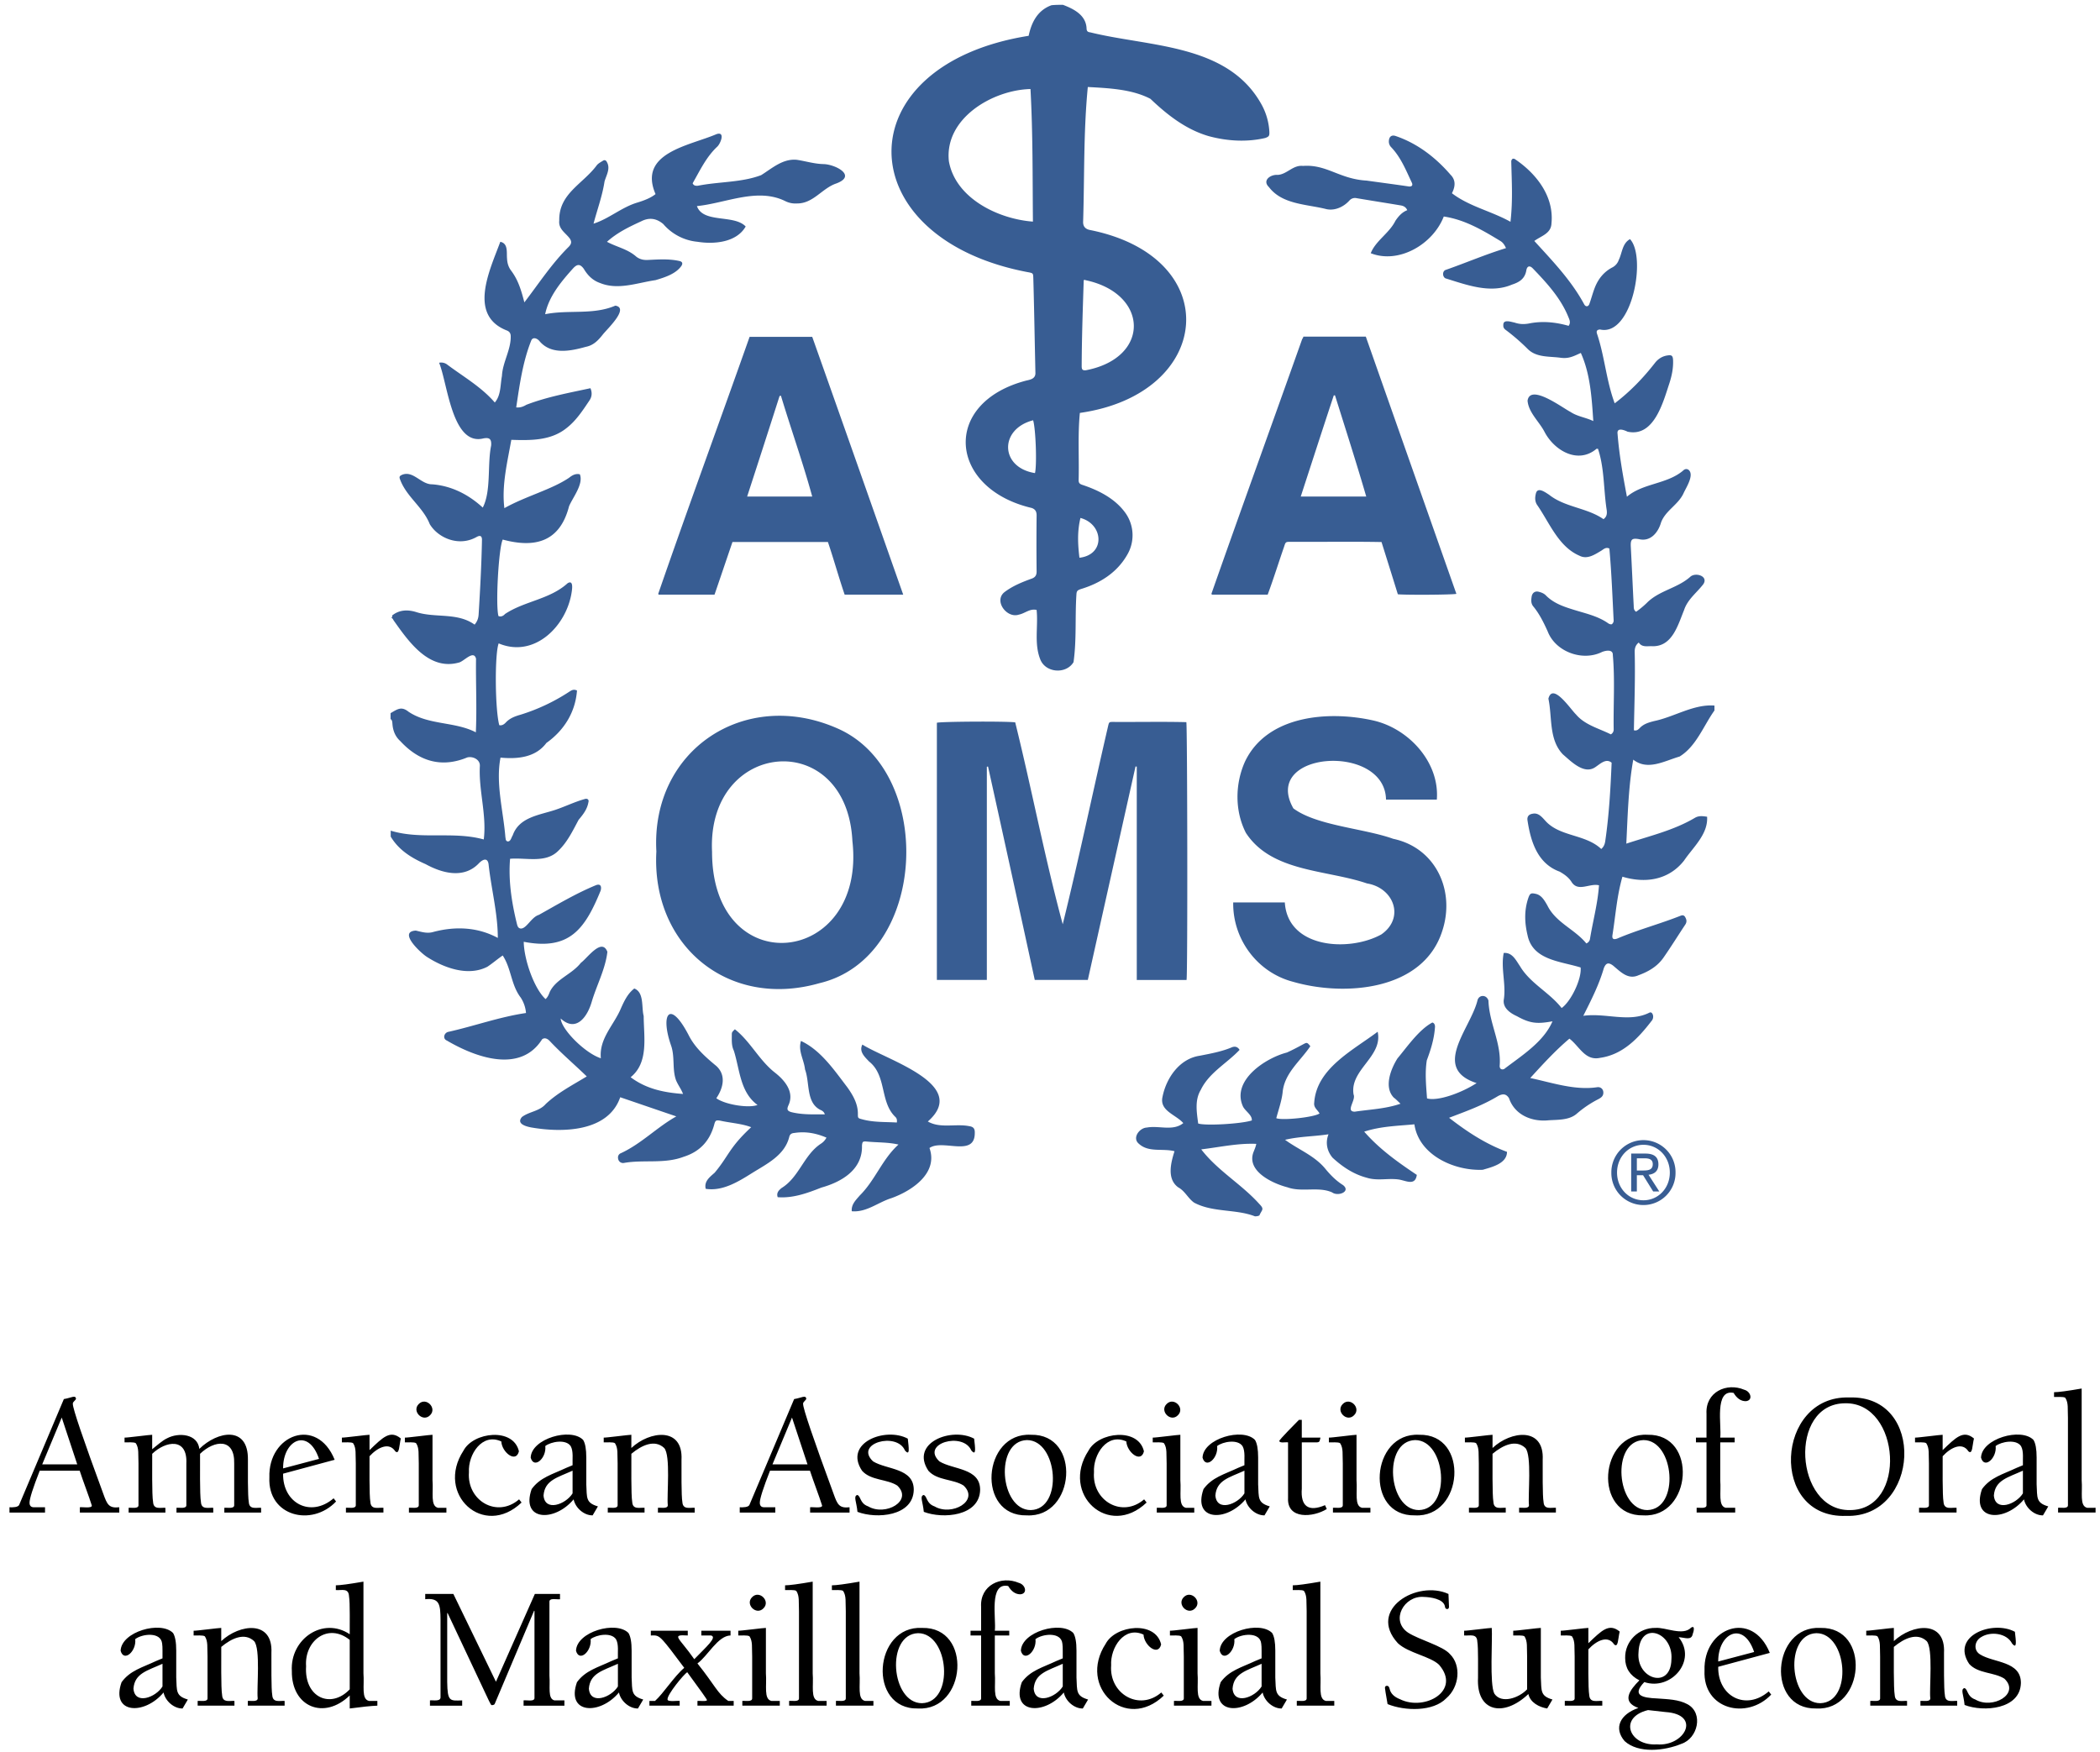 <svg xmlns="http://www.w3.org/2000/svg" width="151" height="126" fill="currentColor" viewBox="0 0 151 126">
  <path fill="#000" d="M139.687 104.725c.006.754-.028 2.792.063 3.298.042.58.579.375.936.409v.342h-2.696v-.342c.183-.029.733.104.709-.202v-2.985c-.032-.678.049-1.084-.191-1.455-.12-.104-.63-.05-.808-.063v-.342c.12.02 1.885-.215 1.986-.203v1.102c.954-.913 1.486-1.472 2.252-.836-.125.5-.097 1.187-.398.924-.443-.69-1.274-.279-1.853.353Zm-65.86 4.252c3.502.189 3.949-5.875.304-5.796-3.5-.189-3.946 5.877-.303 5.796Zm.292-.38c-2.234.005-2.628-4.963-.279-5.035 2.226.001 2.637 4.969.279 5.035Zm56.781 8.474c-3.501-.192-3.948 5.875-.304 5.794 3.5.191 3.949-5.877.304-5.794Zm-.012 5.414c-2.235.005-2.628-4.962-.279-5.036 2.225.002 2.637 4.97.279 5.036Zm9.844-.164v.341h-2.644v-.341c.183-.028.732.102.708-.202-.078-.728.217-3.575-.259-4.1-.679-.635-1.61-.208-2.361.418.007.776-.03 2.935.064 3.473.039.564.54.385.887.411v.341h-2.645v-.341c.182-.029.733.102.708-.202v-2.986c-.03-.68.048-1.082-.189-1.455-.123-.103-.63-.051-.809-.064v-.342c.119.02 1.887-.213 1.985-.201v.948c1.321-1.239 3.728-1.532 3.607.849.004.72-.022 2.589.063 3.043.035.563.539.383.885.41Zm-71.446-15.489c-.74-.478-1.9-.351-2.53-1.063-1.344-2.018 1.686-3.171 3.289-2.309.07.646.173 1.29-.202.849-.598-1.368-3.663-.505-2.297.784.975.607 2.937.468 2.93 2.049-.04 1.9-2.68 2.11-4.05 1.582-.07-.749-.31-1.122-.012-1.214.275.092.165.6.784.822 1.24.727 3.249-.402 2.088-1.5Zm17.216 15.489h.607v.341h-2.696v-.341c.182-.029.734.102.709-.202v-2.986c-.032-.68.05-1.083-.19-1.455-.121-.103-.63-.051-.808-.064v-.342c.12.02 1.886-.213 1.986-.201v3.264c.072.888-.168 1.85.392 1.986Zm-3-.606.178.226c-2.725 2.615-6.217-.604-4.175-3.733.709-1.343 3.59-1.68 3.986.051-.216.884-1.233.058-1.266-.708-1.38-.648-2.403.942-2.328 2.214-.156 2.044 2.018 3.322 3.605 1.95Zm-6.098-1.077v-1.936c0-.599-.075-1.02-.228-1.265-.887-.903-3.726-.094-3.77 1.278.231.844 1.148.041 1.05-.836.478-.383 1.85-.554 1.935.324.04.206.02.814.026 1.057l-.456.189c-1.005.474-1.875.683-2.487 1.525-.806 2.283 1.64 2.395 3.018.741.125.615.747 1.161 1.367 1.151l.38-.645c-.889-.259-.784-.621-.835-1.583Zm-.987.645c-.495.798-1.996 1.346-2.088.153.086-1.104.996-1.289 2.088-1.785v1.632Zm21.515-12.851h.607v.342h-2.694v-.342c.183-.029.732.103.708-.202v-2.985c-.031-.678.048-1.084-.19-1.455-.122-.104-.63-.05-.81-.063v-.342c.122.02 1.885-.215 1.987-.203v3.265c.072.887-.168 1.849.392 1.985Zm25.616 11.435 3.709-1c-1.275-3.155-4.794-1.803-4.694 1.266-.128 2.806 3.05 3.577 4.795 1.732l-.178-.228c-1.645 1.419-3.669.357-3.632-1.77Zm2.583-1.064-2.583.683c-.016-2.043 1.817-2.971 2.583-.683Zm-47.862-14.482c.71-1.344 3.59-1.683 3.986.051-.22.889-1.234.045-1.266-.709-1.379-.647-2.401.942-2.326 2.214-.154 2.044 2.017 3.32 3.606 1.948l.178.228c-2.729 2.615-6.219-.606-4.178-3.732ZM91.7 120.638v-1.936c0-.599-.074-1.02-.226-1.265-.886-.903-3.728-.095-3.77 1.278.234.848 1.15.033 1.05-.836.479-.383 1.85-.554 1.935.324.041.206.02.814.026 1.057l-.456.189c-1.005.473-1.875.682-2.487 1.525-.8 2.286 1.629 2.398 3.018.741.126.616.747 1.161 1.367 1.151l.38-.645c-.888-.259-.785-.621-.837-1.583Zm-.985.645c-.495.798-1.996 1.346-2.088.153.087-1.104.996-1.289 2.088-1.785v1.632Zm27.448-12.306c3.5.189 3.948-5.875.305-5.796-3.502-.189-3.947 5.876-.305 5.796Zm.014-5.415c2.226 0 2.637 4.97.279 5.035-2.235.005-2.628-4.963-.279-5.035Zm32.505 4.87v.342h-2.696v-.342c.183-.033.734.106.709-.202v-6.25c-.031-.68.05-1.083-.189-1.455-.122-.104-.632-.05-.81-.063v-.342c.304 0 .964-.087 1.986-.265v6.592c.073.889-.167 1.85.393 1.986l.607-.001Zm-25.262-8.49c.486.133.648.778.108.824-.346 0-.637-.199-.873-.596-1.405-.29-.852 2.361-.962 3.214h1.038v.342h-1.038v2.72c.073.888-.167 1.85.391 1.986h.685v.342h-2.772v-.342c.183-.026.733.101.709-.202v-4.503h-.759v-.342h.759v-1.709c-.09-1.571 1.446-2.27 2.714-1.733Zm-4.079 22.619c-.644-.354-1.435-.36-2.169-.417-1.103-.045-1.853-.224-.938-1.178 1.913.644 3.825-1.545 2.469-3.226.411.009.921.271 1.011-.228.058-.138.198-.66-.114-.462-.59.618-1.853-.036-2.555.02-1.204-.026-2.216.951-2.188 2.164 0 .725.34 1.26 1.023 1.607-.688.691-1.324 1.537-.075 1.986-1.311.453-1.796 1.44-.987 2.384.99.902 2.856.704 4.08.197 1.182-.387 1.612-2.209.443-2.847Zm-3.524-3.732c.087-2.336 2.516-1.455 2.366.507-.039 2.19-2.543 1.431-2.366-.507Zm1.316 6.617c-1.989.124-2.792-1.94-.631-2.466l1.24.139c2.641.169 1.395 2.496-.609 2.327Zm-26.516-17.723v-3.997c-.217-.029-.564.073-.632-.089-.014-.098 1.178-1.279 1.417-1.53h.203v1.277h1.341c-.057.23-.031.332-.252.342h-1.088v3.327c-.097 1.27.475 1.7 1.67 1.19l.125.278c-.976.607-2.868.767-2.784-.798Zm53.826-.972v-1.937c0-.598-.075-1.02-.228-1.264-.885-.906-3.726-.096-3.77 1.277.237.849 1.149.031 1.051-.836.403-.317 1.486-.518 1.828.013.203.366.114.946.133 1.368l-.455.189c-1.004.473-1.875.682-2.486 1.526-.804 2.284 1.629 2.397 3.017.739.125.615.745 1.162 1.366 1.152l.381-.645c-.89-.259-.786-.622-.837-1.582Zm-.987.645c-.492.797-1.996 1.344-2.087.15.086-1.102.996-1.287 2.087-1.783v1.633Zm-12.716 1.618c5.294.176 5.792-8.713.229-8.515-5.295-.176-5.795 8.714-.229 8.515Zm-.051-8.098c3.978-.061 4.467 7.681.328 7.681-3.977.063-4.465-7.682-.328-7.681Zm-41.767 8.061.38-.645c-.887-.258-.784-.621-.836-1.581v-1.937c0-.598-.076-1.02-.228-1.264-.885-.907-3.727-.093-3.77 1.277.235.846 1.148.039 1.05-.836.404-.317 1.485-.518 1.829.013.202.366.115.946.133 1.368l-.456.189c-1.004.473-1.874.683-2.486 1.526-.8 2.285 1.627 2.397 3.017.739.125.614.748 1.161 1.367 1.151Zm-1.441-1.581c-.494.796-1.995 1.344-2.089.15.088-1.103.997-1.287 2.089-1.783v1.633Zm-4.36 7.459c.518-.528 1.342.293.81.81-.518.531-1.338-.291-.81-.81Zm60.191 6.175c-.039 1.899-2.679 2.11-4.049 1.582-.07-.75-.31-1.122-.013-1.215.275.093.165.601.785.823 1.24.73 3.247-.401 2.089-1.5-.746-.476-1.899-.353-2.533-1.063-1.341-2.021 1.686-3.168 3.29-2.309.071.647.172 1.293-.201.848-.379-.756-1.551-.897-2.228-.462-.475.269-.575.946-.069 1.247.974.607 2.936.468 2.929 2.049Zm-49.979 1.291h.608v.341h-2.695v-.341c.183-.032.733.105.709-.202v-6.251c-.031-.68.046-1.083-.19-1.455-.122-.105-.632-.05-.81-.063v-.342c.304 0 .966-.088 1.986-.265v6.592c.072.888-.168 1.849.392 1.986Zm-11.446-21.354c.519-.53 1.34.294.809.81-.516.531-1.34-.294-.809-.81Zm13.476.81c-.518.531-1.341-.292-.81-.81.519-.53 1.34.293.81.81Zm-13.476 6.453v-2.985c-.031-.678.048-1.084-.19-1.455-.122-.104-.632-.05-.81-.063v-.342c.121.02 1.887-.215 1.986-.203v3.265c.073.888-.167 1.851.393 1.986h.607v.342h-2.695v-.342c.183-.03.734.102.71-.203Zm-28.993 7.435c-.518.531-1.341-.292-.81-.81.519-.528 1.34.293.81.81Zm-15.032 6.617h.722v.381h-2.936v-.381c.179-.039.825.132.784-.201v-6.226l-.025-.026-2.835 6.706c-.025.059-.1.089-.227.089-.025 0-.088-.106-.19-.316l-2.973-6.314-.026.025v4.934c.022 1.417.18 1.363 1.076 1.329v.38h-2.316v-.38c.217-.032.79.115.76-.252v-5.568c-.014-1.049-.052-1.568-1.1-1.455v-.379h2.023l3.062 6.313 2.797-6.313h1.809v.379c-.179.04-.793-.133-.76.202v5.289c.064.816-.139 1.652.355 1.784Zm64.397-3.327c.818.799.691 2.353-.266 3.177-.936.97-2.972.924-4.22.417-.126-.717-.189-1.104-.189-1.164 0-.101.05-.152.152-.152.093 0 .156.08.19.241.076.319.325.562.746.727 1.762.872 4.427-.603 2.802-2.481-.634-.609-2.202-.837-2.961-1.549-2.223-2.427 1.393-4.576 3.639-3.542l.038.924c.004.232-.286.212-.292-.026-.096-.55-1.054-.673-1.519-.685-1.415-.116-2.433 1.688-1.132 2.569.846.536 2.501.952 3.012 1.544ZM30.112 108.23v-2.985c-.031-.678.048-1.084-.19-1.455-.12-.104-.63-.05-.81-.063v-.342c.12.02 1.887-.215 1.987-.203v3.265c.072.888-.168 1.85.392 1.986h.608v.342h-2.695v-.342c.183-.03.732.102.708-.203Zm12.501.747.38-.645c-.887-.258-.785-.621-.836-1.581v-1.937c0-.598-.075-1.02-.228-1.264-.885-.907-3.726-.094-3.77 1.277.233.845 1.15.04 1.05-.836.404-.317 1.487-.518 1.83.013.203.365.113.946.132 1.368l-.456.189c-1.004.473-1.874.683-2.487 1.526-.8 2.286 1.63 2.397 3.019.739.124.615.747 1.161 1.366 1.151Zm-1.442-1.581c-.494.797-1.996 1.343-2.088.15.087-1.102.998-1.287 2.088-1.783v1.633Zm-15.037 12.938v-6.592c-1.02.178-1.683.265-1.986.265v.342c.422.034.92-.172.948.444.083.464.042 2.139.051 2.732-1.916-1.286-4.299.338-4.162 2.644-.035 2.58 2.314 3.553 4.162 1.759v.937c.877-.118 1.54-.186 1.987-.203v-.341h-.607c-.56-.137-.32-1.098-.393-1.987Zm-.987 1.153c-1.35 1.432-3.282.6-3.138-1.658-.132-1.831 1.575-3.154 3.138-1.897v3.555Zm3.675-18.039c-.125.499-.096 1.186-.398.924-.444-.69-1.274-.28-1.854.353.006.754-.028 2.792.063 3.298.042.58.58.375.937.409v.342h-2.696v-.342c.183-.029.733.103.71-.202v-2.985c-.032-.678.048-1.085-.19-1.455-.122-.104-.631-.05-.81-.063v-.342c.12.02 1.886-.215 1.987-.203v1.102c.954-.914 1.485-1.472 2.251-.836Zm82.807 18.772-.379.645c-.585-.095-1.22-.43-1.353-1.038-1.794 1.704-3.752 1.277-3.62-1.176-.007-.574.029-2.152-.051-2.594-.022-.609-.534-.41-.948-.443v-.342c.119.02 1.886-.213 1.986-.201.065.807-.171 4.074.19 4.731.505.751 1.772.306 2.353-.315v-2.354c-.03-.679.047-1.082-.189-1.455-.123-.101-.632-.052-.81-.064v-.342c.12.02 1.885-.213 1.986-.201v3.568c.051.96-.051 1.323.835 1.581Zm-59.266.101h.393v.341H50.15v-.341c.076-.024.686.063.684-.063 0-.051-.473-.717-1.417-2-.256.149-1.458 1.626-1.417 1.949-.031.211.767.081.873.114v.341h-2.177v-.341h.405c.604-.54 1.378-1.773 2.1-2.379-.767-1.038-1.27-1.686-1.505-1.942-.369-.411-.508-.401-.899-.386v-.342h2.657v.342c-1.243-.069-.64.116.468 1.707.869-.897 1.677-1.593 1.202-1.707h-.695v-.342h2.1v.342c-.908.011-1.66 1.503-2.38 2.011 1.278 1.592 1.417 2.145 2.215 2.696Zm19.17-5.049h1.037v.342h-1.037v2.72c.072.889-.168 1.85.392 1.987h.683v.341h-2.77v-.341c.183-.025.732.099.708-.202v-4.505h-.76v-.342h.76v-1.708c-.091-1.571 1.445-2.27 2.714-1.733.487.133.648.777.108.823-.346 0-.637-.199-.873-.595-1.405-.292-.853 2.361-.962 3.213Zm-12.705 5.049h.609v.341h-2.695v-.341c.183-.033.733.105.709-.202v-6.251c-.031-.68.048-1.083-.19-1.455-.122-.105-.632-.05-.81-.063v-.342c.304 0 .965-.088 1.986-.265v6.592c.073.888-.167 1.848.391 1.986Zm-3.364 0h.607v.341h-2.694v-.341c.183-.028.732.102.708-.202v-2.986c-.031-.68.048-1.082-.19-1.455-.122-.103-.63-.051-.81-.064v-.342c.12.02 1.886-.213 1.987-.201v3.264c.072.888-.168 1.85.392 1.986Zm-10.047-1.683v-1.936c0-.599-.075-1.02-.227-1.265-.887-.903-3.727-.095-3.772 1.278.237.848 1.15.033 1.05-.836.403-.318 1.485-.517 1.83.013.202.365.113.946.132 1.368l-.456.189c-1.004.474-1.874.683-2.487 1.525-.806 2.282 1.64 2.396 3.018.741.124.615.748 1.161 1.366 1.151l.38-.645c-.887-.259-.783-.621-.834-1.583Zm-.986.645c-.495.798-1.995 1.346-2.088.153.086-1.104.996-1.289 2.088-1.785v1.632Zm1.915-12.851v.342h-2.644v-.342c.183-.029.732.103.708-.202v-2.985c-.031-.678.048-1.084-.19-1.455-.12-.104-.63-.05-.81-.063v-.342c.12.02 1.886-.215 1.987-.203v.95c1.319-1.242 3.729-1.532 3.606.848.003.721-.021 2.589.063 3.043.037.563.54.383.886.41v.342h-2.644v-.342c.183-.029.733.102.708-.203-.076-.727.218-3.572-.258-4.098-.678-.638-1.61-.209-2.36.418.008.776-.032 2.935.063 3.473.035.562.54.381.885.409Zm55.394.545c3.501.189 3.948-5.875.305-5.796-3.502-.189-3.948 5.877-.305 5.796Zm.013-5.415c2.225 0 2.636 4.97.278 5.035-2.233.006-2.628-4.963-.278-5.035Zm-70.83-1.785c-.519.531-1.342-.292-.81-.81.517-.53 1.34.292.81.81Zm30.733 6.947c-.07-.749-.31-1.123-.012-1.214.274.094.167.601.784.822 1.245.728 3.247-.404 2.088-1.5-.74-.478-1.9-.351-2.53-1.063-1.346-2.018 1.686-3.171 3.289-2.309.069.647.174 1.29-.204.849-.588-1.363-3.663-.512-2.295.784.974.607 2.936.467 2.928 2.049-.039 1.901-2.678 2.109-4.048 1.582Zm-41.19 13.597v.341H17.82v-.341c.182-.028.733.102.708-.202-.077-.728.218-3.574-.258-4.1-.68-.634-1.61-.209-2.36.418.008.776-.032 2.935.062 3.473.036.564.54.384.886.411v.341h-2.645v-.341c.183-.029.733.102.71-.202v-2.986c-.032-.68.047-1.082-.19-1.455-.122-.103-.631-.051-.81-.064v-.342c.121.02 1.886-.213 1.986-.201v.948c1.32-1.24 3.73-1.53 3.607.849.004.72-.022 2.589.062 3.043.036.563.54.383.886.41Zm13.253-16.444c-.154 2.045 2.018 3.32 3.606 1.948l.178.228c-2.726 2.614-6.218-.606-4.175-3.733.708-1.344 3.59-1.682 3.985.051-.217.886-1.234.053-1.266-.709-1.38-.646-2.403.944-2.328 2.215Zm32.588 11.194c-3.501-.192-3.947 5.876-.303 5.794 3.5.191 3.948-5.877.303-5.794Zm-.012 5.414c-2.235.005-2.628-4.961-.28-5.036 2.227.002 2.638 4.971.28 5.036Zm-8.043-14.09v.38h2.835v-.38c-.747.081-.873-.198-1.15-.974-1.46-3.965-2.19-6.115-2.19-6.454-.029-.151.229-.268.228-.391-.05-.267-.33-.054-.873.038l-3.202 7.58c-.06.213-.476.21-.709.201v.381h2.556v-.381h-.797c-.211 0-.316-.108-.316-.328 0-.287.244-1.055.734-2.303h2.872c.246.758.67 1.85.873 2.505.029.227-.74.09-.86.126Zm-2.707-3.087 1.404-3.366 1.114 3.366h-2.518Zm6.65 17.013h.608v.341h-2.695v-.341c.183-.033.733.105.709-.202v-6.251c-.031-.68.047-1.083-.19-1.455-.122-.105-.632-.05-.81-.063v-.342c.304 0 .965-.088 1.986-.265v6.592c.072.888-.168 1.848.391 1.986Zm-38.03-14.343-.176-.228c-1.647 1.416-3.67.357-3.633-1.771l3.708-1c-1.273-3.157-4.794-1.804-4.694 1.265-.129 2.805 3.052 3.579 4.796 1.734Zm-1.226-3.063-2.582.684c-.017-2.043 1.816-2.973 2.582-.684Zm88.937 3.517v.342h-2.645v-.342c.182-.028.734.103.708-.202-.077-.728.218-3.573-.258-4.099-.679-.638-1.609-.209-2.36.418.008.777-.031 2.935.064 3.474.036.563.54.382.886.409v.342h-2.646v-.342c.183-.029.733.104.709-.202v-2.985c-.031-.678.048-1.084-.19-1.455-.121-.104-.632-.05-.81-.063v-.342c.122.02 1.885-.215 1.987-.203v.95c1.318-1.243 3.728-1.531 3.606.848.004.721-.022 2.589.064 3.043.035.562.539.382.885.409Zm4.588 8.903c-.126.501-.098 1.187-.399.924-.444-.69-1.273-.279-1.854.354.005.753-.027 2.792.063 3.297.045.582.579.378.938.411v.341h-2.696v-.341c.183-.029.734.102.709-.202v-2.986c-.031-.68.048-1.082-.19-1.455-.122-.103-.63-.051-.808-.064v-.342c.118.02 1.887-.213 1.984-.201v1.101c.955-.914 1.486-1.47 2.253-.837Zm-103.792 3.303v-1.936c0-.599-.076-1.02-.228-1.265-.886-.903-3.727-.094-3.771 1.278.236.848 1.15.033 1.05-.836.48-.383 1.852-.554 1.936.324.04.206.02.814.025 1.057l-.456.189c-1.003.473-1.874.683-2.486 1.525-.806 2.283 1.64 2.395 3.019.741.124.615.747 1.161 1.366 1.151l.38-.645c-.888-.259-.785-.621-.835-1.583Zm-.988.645c-.493.798-1.996 1.346-2.087.153.086-1.104.996-1.289 2.087-1.785v1.632Zm-4.258-13.862c-1.46-3.965-2.189-6.115-2.189-6.454-.03-.152.229-.268.228-.391-.05-.267-.33-.054-.873.038l-3.202 7.58c-.06.213-.476.21-.708.201v.381h2.556v-.381h-.797c-.211 0-.317-.108-.317-.328 0-.287.244-1.055.733-2.303H5.73c.245.759.67 1.85.872 2.505.03.228-.74.091-.86.126v.38h2.834v-.38c-.746.081-.871-.197-1.15-.974Zm-4.39-2.113 1.403-3.366 1.115 3.366H3.035Zm5.92-1.581v-.342c.121.02 1.887-.215 1.987-.203v1.038c.3-.233.73-.631 1.082-.791.82-.431 2.184-.317 2.309.766 1.32-1.295 3.53-1.675 3.493.785.001.718-.021 2.592.063 3.043.035.563.54.383.885.41v.342h-2.644v-.342c.182-.028.734.102.709-.203v-2.984c.047-1.854-1.425-1.687-2.455-.696.008.776-.032 2.935.064 3.473.036.563.54.383.885.41v.342H12.69v-.342c.181-.03.734.103.709-.203v-2.984c.091-1.888-1.485-1.628-2.455-.696.008.776-.032 2.935.064 3.473.036.563.54.383.885.41v.342H9.249v-.342c.183-.029.733.103.709-.203v-2.984c-.032-.679.048-1.084-.19-1.455-.123-.106-.632-.052-.812-.064Z"/>
  <path fill="#385D93" d="M52.667 38.98h6.865c.426 1.262.778 2.538 1.203 3.784h4.21c-2.186-6.204-4.357-12.38-6.542-18.54H53.9c-2.183 6.179-4.437 12.306-6.571 18.482.008.008.022.045.029.058h4.02c.438-1.276.864-2.537 1.289-3.784Zm3.389-10.502c.069-.013.08-.032.103 0 .731 2.42 1.578 4.799 2.244 7.231h-4.68c.784-2.409 1.562-4.819 2.333-7.232Zm42.24 35.055c-2.924-1.002-6.854-.796-8.71-3.637-.803-1.57-.784-3.503-.075-5.104 1.578-3.36 6.02-3.703 9.242-2.977 2.546.58 4.773 3.007 4.562 5.69h-3.654c-.067-4.099-9.005-3.502-6.66.631 1.68 1.25 5.07 1.431 7.174 2.186 3.072.648 4.477 3.739 3.535 6.615-1.362 4.309-7.012 4.746-10.737 3.667-2.564-.67-4.34-3.058-4.299-5.706h3.711c.206 3.317 4.628 3.577 6.938 2.302 1.712-1.187.904-3.351-1.026-3.667Zm-39.381 7.174c7.811-1.842 8.379-15.263 1.276-18.334-6.63-2.907-13.398 1.56-12.995 8.858-.372 6.771 5.172 11.35 11.719 9.476Zm2.377-10.224C62.306 69.5 51.2 70.693 51.2 61.26c-.39-8.085 9.684-8.965 10.092-.777ZM98.21 24.21h-4.49a.47.47 0 0 1-.087.175c-2.169 6.113-4.38 12.204-6.527 18.32 0 0 .016.015.016.03l.027.03h4.003c.422-1.138.778-2.288 1.176-3.434.116-.366.116-.366.485-.366 2.174.014 4.349-.026 6.525.015.396 1.262.793 2.523 1.173 3.756.456.058 3.932.043 4.21-.03-2.17-6.162-4.342-12.321-6.512-18.496Zm-4.68 11.499c.793-2.434 1.57-4.84 2.376-7.276h.088c.762 2.436 1.53 4.82 2.246 7.276h-4.71ZM78.22 70.472h-3.815c-1.11-5.117-2.23-10.231-3.36-15.343-.027 0-.057 0-.086.016v15.327h-3.593V51.977c.263-.088 4.912-.118 5.632-.03 1.193 4.82 2.12 9.718 3.417 14.521 1.167-4.724 2.156-9.478 3.257-14.228.073-.307.073-.323.351-.323 1.751.014 3.515-.027 5.28.016.073.249.102 18.114.015 18.54h-3.579V55.13c-.03 0-.058 0-.088-.014-1.143 5.117-2.29 10.236-3.431 15.356Zm-4.3-50.898c.382.074.368.074.382.484.043 1.526.073 3.052.103 4.577l.045 2.141c.032.424-.289.517-.631.587-6.162 1.59-5.621 7.763.366 9.168.249.088.352.249.352.527-.015 1.35-.015 2.699 0 4.048 0 .264-.103.411-.337.5-.693.25-1.39.531-1.98.982-.778.634.18 1.903 1.041 1.613.45-.09.785-.453 1.276-.337.122 1.163-.184 2.4.25 3.52.362 1.014 1.866 1.127 2.404.235.227-1.577.103-3.239.207-4.84.014-.265.058-.323.307-.412 1.39-.418 2.608-1.181 3.343-2.463a2.766 2.766 0 0 0-.218-3.139c-.742-.958-1.876-1.52-2.995-1.893-.174-.058-.276-.117-.276-.337.043-1.613-.07-3.232.088-4.84 9.626-1.369 10.488-11.207.718-13.157-.294-.058-.5-.235-.483-.601.101-3.226.022-6.467.337-9.68 1.487.082 3.168.152 4.502.85 1.218 1.161 2.559 2.209 4.194 2.684 1.332.36 2.744.44 4.064.132.279-.103.308-.161.293-.47a4.565 4.565 0 0 0-.601-2.009C88.229 3.14 82.652 3.38 78.394 2.326c-.145-.015-.25-.059-.263-.25-.025-.977-.896-1.425-1.702-1.73-.263 0-.513 0-.821.029-.999.364-1.437 1.22-1.643 2.2-13.279 2.116-13.004 14.556-.045 17Zm4.005.572c.058-.014.088-.028.117 0 4.572.954 4.712 5.594.029 6.483-.236.015-.293-.058-.293-.293.008-2.064.08-4.127.147-6.19Zm-.234 17.103c1.663.444 1.812 2.646-.074 2.861-.118-.968-.162-1.892.073-2.86Zm-3.271-3.227c-2.521-.4-2.585-3.167-.133-3.798.19.63.279 3.212.133 3.798Zm-.323-27.62c.175 3.199.147 6.367.175 9.535-2.482-.183-5.567-1.665-6.043-4.342-.331-3.081 3.138-5.125 5.868-5.192Zm17.762 6.176c.677-.028 1.106-.728 1.832-.646 1.72-.126 2.6.942 4.578 1.056 1.027.143 2.041.275 3.066.426.189 0 .262-.088.189-.264-.424-.895-.791-1.834-1.496-2.568a.582.582 0 0 1-.162-.44c.017-.322.206-.469.514-.352 1.55.534 2.85 1.536 3.917 2.772.402.401.342.87.103 1.335 1.25.956 2.826 1.28 4.21 2.053.176-1.531.091-2.854.056-4.356.032-.191.162-.235.311-.118 1.507 1.03 2.775 2.654 2.581 4.59-.028.735-.732.893-1.234 1.263 1.312 1.441 2.662 2.836 3.597 4.575.101.162.263.162.351-.014.153-.419.26-.854.425-1.261.249-.603.646-1.086 1.231-1.394a.947.947 0 0 0 .47-.543c.251-.517.246-1.185.807-1.495 1.209 1.285.148 7.028-2.155 6.498-.207.014-.279.102-.221.293.555 1.643.669 3.39 1.276 5.017 1.105-.839 2.059-1.83 2.904-2.918.234-.294.543-.485.926-.53.276-.043.349.045.366.323.027.588-.09 1.145-.265 1.687-.457 1.38-1.11 3.889-3.006 3.477-.248-.12-.781-.324-.72.147.119 1.533.39 3.03.674 4.531 1.146-.977 2.859-.895 4.02-1.863.117-.117.249-.176.41-.073.44.367-.181 1.283-.366 1.702-.389.827-1.307 1.239-1.614 2.097-.211.725-.763 1.386-1.583 1.188-.514-.088-.616.015-.588.557.074 1.394.135 2.788.206 4.18.016.163-.029.352.178.485.266-.189.512-.393.746-.616.886-.914 2.202-1.062 3.139-1.893.368-.354 1.32-.066.954.513-.474.626-1.138 1.094-1.394 1.877-.442 1.075-.847 2.638-2.286 2.596-.347-.02-.739.102-.969-.264-.235.177-.295.41-.295.661.047 1.882-.023 3.764-.057 5.646.205.06.322-.058.423-.161.279-.294.633-.395 1.029-.498 1.455-.3 2.841-1.23 4.341-1.116v.353c-.791 1.11-1.314 2.587-2.509 3.314-1.089.315-2.297 1.038-3.329.222-.354 1.958-.4 4.054-.5 6.042 1.683-.559 3.403-.95 4.944-1.864.279-.16.558-.117.865-.072.082 1.255-1.008 2.192-1.658 3.154-1.104 1.403-2.781 1.656-4.43 1.158-.402 1.388-.491 2.784-.717 4.197-.043.278.074.351.351.249 1.485-.633 3.062-1.047 4.561-1.643.162-.06.265-.016.339.145.088.162.101.322-.017.5-.526.792-1.025 1.597-1.567 2.376-.44.63-1.07.998-1.79 1.262-.766.35-1.302-.258-1.85-.706-.322-.234-.497-.174-.645.192-.355 1.217-.907 2.296-1.479 3.432 1.624-.225 3.276.505 4.737-.219.131-.073.221.015.265.145a.467.467 0 0 1-.104.456c-.945 1.228-2.053 2.407-3.681 2.64-1.088.241-1.49-.828-2.215-1.379-1.029.87-1.913 1.843-2.817 2.831 1.577.335 3.208.905 4.827.66.279-.03.467.19.424.47-.027.191-.175.293-.337.382a7.703 7.703 0 0 0-1.569 1.055c-.579.502-1.435.418-2.155.484-1.17.077-2.325-.442-2.716-1.599-.205-.322-.438-.337-.777-.162-1.123.684-2.307 1.1-3.533 1.57 1.319 1.026 2.652 1.892 4.165 2.45-.005.847-1.098 1.098-1.745 1.29-2.045.087-4.593-1.049-4.914-3.27-1.203.117-2.39.132-3.61.527 1.13 1.29 2.451 2.215 3.784 3.11-.111.793-.744.434-1.26.337-.788-.123-1.557.112-2.333-.131-.953-.251-1.745-.779-2.463-1.44-.387-.454-.539-1.07-.294-1.686-1.042.16-2.053.147-3.125.396.966.707 2.079 1.121 2.86 2.04.382.468.793.894 1.308 1.217.59.467-.36.839-.78.528-.98-.445-2.18.007-3.21-.367-1.104-.283-3.027-1.194-2.421-2.597.073-.19.129-.31.176-.528-1.335-.058-2.612.235-3.96.396 1.19 1.547 2.892 2.493 4.181 3.931.383.389.179.4 0 .823-.133.06-.235.06-.322.06-1.371-.535-3.03-.263-4.372-.984-.435-.304-.653-.837-1.144-1.1-.822-.603-.535-1.742-.264-2.597-.859-.223-1.846.11-2.553-.528-.521-.416.03-1.151.558-1.173.87-.166 1.89.282 2.626-.322-.532-.611-1.717-.877-1.496-1.877.267-1.357 1.214-2.746 2.669-2.965.786-.154 1.6-.3 2.332-.614.206-.074.398-.044.543.19-.917.975-2.19 1.635-2.788 2.875-.448.745-.293 1.606-.189 2.42.499.177 3.093.03 3.856-.219.041-.384-.464-.662-.632-.998-.854-1.86 1.591-3.484 3.156-3.887.395-.176.776-.381 1.157-.585.279-.147.295-.162.528.13-.727 1.086-1.878 1.94-1.995 3.344-.073.617-.291 1.218-.453 1.834.423.176 2.698-.058 3.11-.338-.148-.273-.433-.419-.383-.776.163-2.472 2.788-3.765 4.562-5.104.396 1.798-2.033 2.73-1.731 4.519.184.394-.61 1.234.088 1.23 1.12-.167 2.195-.198 3.285-.571-.19-.177-.323-.323-.483-.44-.727-.754-.215-2.055.264-2.817.706-.846 1.548-2.07 2.508-2.582.147.03.205.192.19.338-.055.824-.299 1.613-.586 2.375-.145.897-.05 1.839.015 2.743.778.221 2.48-.396 3.564-1.1-3.266-1.063-.456-3.896.058-5.926.088-.435.648-.467.793-.014.058 1.663.945 3.06.807 4.707 0 .206.13.295.322.221 1.263-.967 2.835-1.94 3.477-3.432-1.071.192-1.585.174-2.553-.366-.5-.227-1.066-.617-.939-1.248.153-1.099-.232-2.207-.015-3.3.617-.058.882.531 1.173.953.728 1.232 2.117 1.884 2.992 3.007.677-.484 1.452-2.097 1.365-2.917-1.434-.45-3.448-.52-3.816-2.319-.218-.908-.248-1.802.061-2.697.117-.322.191-.353.528-.279.422.09.64.494.837.836.612 1.242 1.954 1.694 2.8 2.729a.418.418 0 0 0 .264-.337c.216-1.306.555-2.532.647-3.844-.673-.17-1.513.514-1.98-.25-.206-.323-.514-.541-.851-.733-1.575-.572-2.072-2.132-2.305-3.652-.056-.293.074-.47.369-.513.466-.096.733.341 1.025.63 1.061 1.026 2.804.867 3.903 1.907.206-.176.263-.382.293-.601.27-1.853.375-3.734.454-5.604-.401-.34-.82.084-1.159.309-.813.577-1.743-.392-2.347-.91-1.023-1.07-.754-2.66-1.04-4.004.305-1.197 1.596.764 1.98 1.13.642.764 1.646 1.003 2.508 1.436a.389.389 0 0 0 .205-.366c-.029-1.78.097-3.564-.061-5.34.015-.428-.514-.324-.776-.219-1.399.696-3.331-.004-3.903-1.467-.276-.618-.593-1.263-1.025-1.79-.191-.22-.175-.469-.131-.733.043-.264.249-.41.511-.338.178.044.369.118.5.25.528.542 1.204.791 1.907 1.01.895.288 1.821.464 2.594 1.013.061.044.192.088.252.058a.323.323 0 0 0 .093-.11.323.323 0 0 0 .038-.139c-.087-1.725-.155-3.477-.308-5.191-.235-.118-.397.029-.571.147-.48.284-1.02.66-1.584.366-1.52-.657-2.156-2.386-3.052-3.667-.162-.264-.145-.543-.073-.822.134-.482.682-.058.939.102 1.14.913 2.732.933 3.917 1.761.248-.176.262-.41.233-.645-.233-1.473-.156-3-.629-4.416h-.103c-1.34 1.13-3.038.127-3.74-1.217-.382-.741-1.149-1.385-1.22-2.244.189-1.239 2.479.494 3.082.807.513.34 1.083.391 1.644.66-.109-1.644-.212-3.39-.896-4.899-.533.239-.873.441-1.524.337-.801-.098-1.706-.008-2.318-.645a14.77 14.77 0 0 0-1.541-1.334c-.146-.103-.204-.205-.19-.367-.013-.438.556-.221.806-.176.339.117.646.132.999.074.983-.204 1.934-.11 2.89.161.162-.22.072-.426-.016-.63-.552-1.366-1.549-2.45-2.552-3.492-.221-.234-.41-.19-.47.118-.101.616-.497.866-1.04 1.041-1.556.668-3.264.014-4.783-.454-.229-.13-.23-.549.058-.617 1.452-.51 2.821-1.1 4.299-1.554-.09-.204-.201-.385-.381-.5-1.286-.783-2.574-1.548-4.092-1.774-.776 2.004-3.24 3.433-5.251 2.64.35-.896 1.338-1.443 1.774-2.332.22-.323.471-.616.852-.763-.117-.264-.323-.323-.528-.352-1.041-.175-2.084-.337-3.123-.513a.53.53 0 0 0-.5.161c-.41.46-1.042.76-1.658.63-1.41-.362-3.18-.324-4.135-1.584-.503-.48.099-.913.614-.88ZM28.215 52.019c-.014-.117-.014-.234-.131-.308v-.425c.497-.287.773-.514 1.29-.103 1.442.973 3.344.7 4.841 1.482.081-1.764-.01-3.526.014-5.294-.169-.67-.889.218-1.246.279-2.13.586-3.58-1.484-4.65-2.993-.073-.089-.088-.235-.249-.221.117.015.117-.087.117-.176.501-.404 1.093-.432 1.702-.25 1.39.456 2.964.01 4.224.91.213-.258.28-.486.293-.806.108-1.777.202-3.524.236-5.295 0-.265-.117-.338-.353-.22-.014 0-.014.015-.028.015-1.292.737-2.79.06-3.375-.924-.477-1.218-1.674-1.966-2.127-3.197-.087-.206-.044-.265.146-.352.798-.318 1.356.701 2.156.688 1.39.105 2.622.738 3.638 1.673.617-1.192.319-3.085.602-4.46.043-.514-.162-.586-.558-.514-2.256.563-2.573-3.977-3.183-5.44a.713.713 0 0 1 .601.145c1.164.87 2.433 1.591 3.403 2.713.452-.52.39-1.27.514-1.906.048-1.005.669-1.904.63-2.904-.015-.19-.104-.308-.308-.381-2.783-1.113-1.178-4.364-.44-6.366.578.117.444.768.484 1.203.016.307.088.586.279.85.529.691.748 1.46.967 2.303 1.047-1.365 1.966-2.787 3.197-4.004.192-.205.222-.366.06-.601-.317-.413-.815-.673-.748-1.277-.04-1.937 1.691-2.623 2.685-3.96.103-.146.307-.25.469-.352.117-.074.22-.014.279.117.255.464-.045.927-.177 1.38-.163 1.061-.52 2.005-.791 3.036 1.122-.356 2.039-1.197 3.182-1.526.437-.137.915-.31 1.276-.6-1.286-2.982 2.454-3.478 4.386-4.313.655-.215.282.703.044.909-.784.737-1.233 1.701-1.761 2.626.075.176.221.19.382.176 1.499-.3 3.128-.222 4.547-.763.792-.497 1.559-1.202 2.567-1.1.657.1 1.261.296 1.935.308.84.029 2.404.833.896 1.393-1.03.349-1.654 1.452-2.832 1.437a1.613 1.613 0 0 1-.821-.161c-2.013-1.002-4.271.141-6.367.351.449 1.26 2.667.579 3.506 1.467-.658 1.152-2.274 1.29-3.462 1.1a3.69 3.69 0 0 1-2.464-1.276c-.469-.396-.983-.498-1.569-.205-.898.415-1.726.807-2.479 1.482.738.396 1.485.513 2.127 1.085.264.19.528.235.822.22.75-.035 1.502-.091 2.243.073.22.044.28.162.163.353-.409.585-1.205.83-1.864 1.026-1.304.189-2.694.738-3.99.206-.525-.183-.888-.545-1.173-1.027-.25-.337-.455-.352-.747-.044-.861.956-1.764 2.028-2.026 3.316 1.675-.34 3.446.073 5.047-.617 1.03.17-.591 1.683-.894 2.069-.336.426-.677.789-1.232.894-1.092.306-2.478.587-3.316-.397-.16-.21-.501-.358-.616-.029-.602 1.52-.828 3.173-1.07 4.782.293.029.513-.059.732-.19 1.48-.568 3.059-.857 4.606-1.19.148.352.089.646-.073.882-.483.718-.954 1.452-1.658 1.994-1.13.904-2.584.88-3.959.836-.286 1.618-.703 3.278-.499 4.913 1.526-.858 3.404-1.339 4.65-2.184.22-.176.468-.323.777-.25.282.71-.536 1.703-.778 2.303-.654 2.536-2.414 3.027-4.767 2.391-.294.587-.527 4.723-.307 5.5.19.074.352-.014.469-.146 1.389-.93 3.222-1.048 4.503-2.215.421-.255.33.39.293.63-.36 2.443-2.68 4.782-5.25 3.697-.294.763-.264 4.752.043 5.881.191.044.338-.058.455-.175.293-.323.66-.456 1.056-.572a13.89 13.89 0 0 0 3.52-1.657c.162-.103.308-.206.558-.089-.118 1.565-.929 2.87-2.2 3.77-.784 1.058-2.093 1.168-3.3 1.056-.36 1.852.203 3.846.351 5.72.03.118 0 .28.176.308.212.002.253-.298.352-.44.461-1.315 1.92-1.452 3.065-1.833.714-.24 1.383-.573 2.113-.777.19-.06.322.043.263.234-.086.505-.383.88-.704 1.262-.424.79-.816 1.62-1.48 2.244-.905.895-2.31.458-3.448.557-.13 1.558.114 3.138.484 4.65.044.162.074.338.28.367.415.024.764-.822 1.305-.983 1.354-.756 2.681-1.55 4.121-2.142.327-.116.402.112.323.397-1.148 2.814-2.269 4.311-5.53 3.68.014 1.262.748 3.375 1.569 4.121.162-.145.236-.337.308-.528.456-.928 1.589-1.254 2.23-2.08.467-.335 1.5-1.837 1.907-.793-.139 1.238-.774 2.402-1.13 3.609-.31 1.067-1.12 2.214-2.229 1.187.06.807 1.775 2.509 2.889 2.86-.136-1.436.95-2.39 1.452-3.609.236-.523.484-1.048.953-1.407.723.281.507 1.356.675 1.98.005 1.497.379 3.339-.938 4.4 1.115.836 2.376 1.102 3.77 1.203-.154-.387-.343-.609-.5-.969-.298-.808-.073-1.694-.365-2.521-.782-2.246-.102-3.343 1.246-.778.458.93 1.228 1.611 2.01 2.257.727.666.493 1.592 0 2.319.616.454 2.317.733 2.962.484-1.26-.922-1.271-2.545-1.702-3.903-.176-.366-.146-.746-.146-1.13 0-.205.014-.205.22-.41 1.123.883 1.751 2.24 2.89 3.124.721.567 1.413 1.412.953 2.363-.117.279-.072.38.205.468.795.2 1.607.163 2.42.163-.058-.192-.19-.265-.323-.323-1.041-.524-.745-1.95-1.1-2.904-.08-.73-.512-1.318-.293-2.053 1.425.665 2.393 2.102 3.33 3.327.407.569.771 1.197.763 1.923 0 .293 0 .307.294.382.808.231 1.674.185 2.507.234.029-.206-.014-.323-.131-.424-1.096-1.08-.592-2.952-1.864-3.962-.314-.333-.743-.714-.483-1.218 1.811 1.137 7.725 2.88 4.707 5.531.899.522 2.01.136 2.993.339.293.043.396.19.382.497-.003 1.76-2.329.406-3.257 1.072.643 1.803-1.252 3.074-2.743 3.607-.948.292-1.789 1.037-2.845.939-.044-.489.289-.797.572-1.13 1.109-1.093 1.616-2.613 2.787-3.665-.748-.177-1.546-.14-2.318-.22-.263-.016-.277.03-.307.291.056 1.727-1.455 2.615-2.919 3.023-1.008.398-2.047.778-3.14.69-.11-.31.079-.499.28-.66 1.256-.771 1.593-2.357 2.801-3.169.162-.101.307-.234.425-.454-.748-.321-1.505-.46-2.303-.336-.16.013-.308.056-.367.262-.322 1.345-1.616 1.958-2.684 2.625-.977.614-2.123 1.324-3.33 1.13-.127-.547.301-.85.645-1.158 1.024-1.224 1.034-1.796 2.626-3.272-.655-.258-1.499-.306-2.214-.468-.338-.058-.366-.015-.456.324-.322 1.142-1.026 1.905-2.186 2.271-1.386.528-2.864.192-4.282.441a.356.356 0 0 1-.425-.279c-.045-.176.014-.352.204-.424 1.464-.678 2.576-1.858 3.975-2.642-1.379-.467-2.697-.922-4.033-1.377-.872 2.513-4.185 2.56-6.41 2.17-.372-.072-1.074-.259-.66-.747.527-.401 1.254-.404 1.716-.94.878-.82 1.913-1.351 2.948-1.98-.885-.858-1.789-1.622-2.64-2.523-.148-.17-.377-.304-.572-.146-1.565 2.481-4.803 1.292-6.85.088-.323-.135-.199-.578.133-.63 1.873-.42 3.654-1.069 5.56-1.35a2.375 2.375 0 0 0-.383-1.114c-.7-.919-.665-2.067-1.291-3.023-.377.256-.719.556-1.1.808-1.39.722-3.134.083-4.37-.719-.452-.295-2.078-1.808-.778-1.879.412.093.8.224 1.232.105 1.572-.424 3.196-.371 4.663.423-.002-1.758-.464-3.497-.659-5.25-.046-.523-.373-.442-.675-.146-1.073 1.163-2.637.759-3.858.089-1.016-.445-1.927-1.007-2.509-1.98v-.427c2.187.67 4.492.022 6.69.632.223-1.752-.374-3.526-.28-5.282.03-.466-.512-.721-.909-.615-1.862.77-3.469.275-4.81-1.175-.378-.34-.54-.78-.57-1.278Zm89.96 34.641a2.307 2.307 0 0 0 2.304-2.334 2.303 2.303 0 0 0-.666-1.648 2.31 2.31 0 0 0-2.529-.51 2.311 2.311 0 0 0-1.42 2.158 2.296 2.296 0 0 0 1.42 2.157c.282.118.585.178.891.177Zm0-4.332c1.053 0 1.893.87 1.893 1.998 0 1.13-.841 1.992-1.893 1.992-1.065 0-1.902-.862-1.902-1.992 0-1.128.837-1.998 1.902-1.998Zm-.477 2.186h.446l.727 1.17h.44l-.773-1.202c.402-.043.71-.249.71-.743 0-.525-.302-.78-.938-.78h-1.02v2.725h.408v-1.17Zm0-1.215h.543c.279 0 .601.041.601.419 0 .437-.354.458-.721.458h-.423V83.3Z"/>
</svg>
